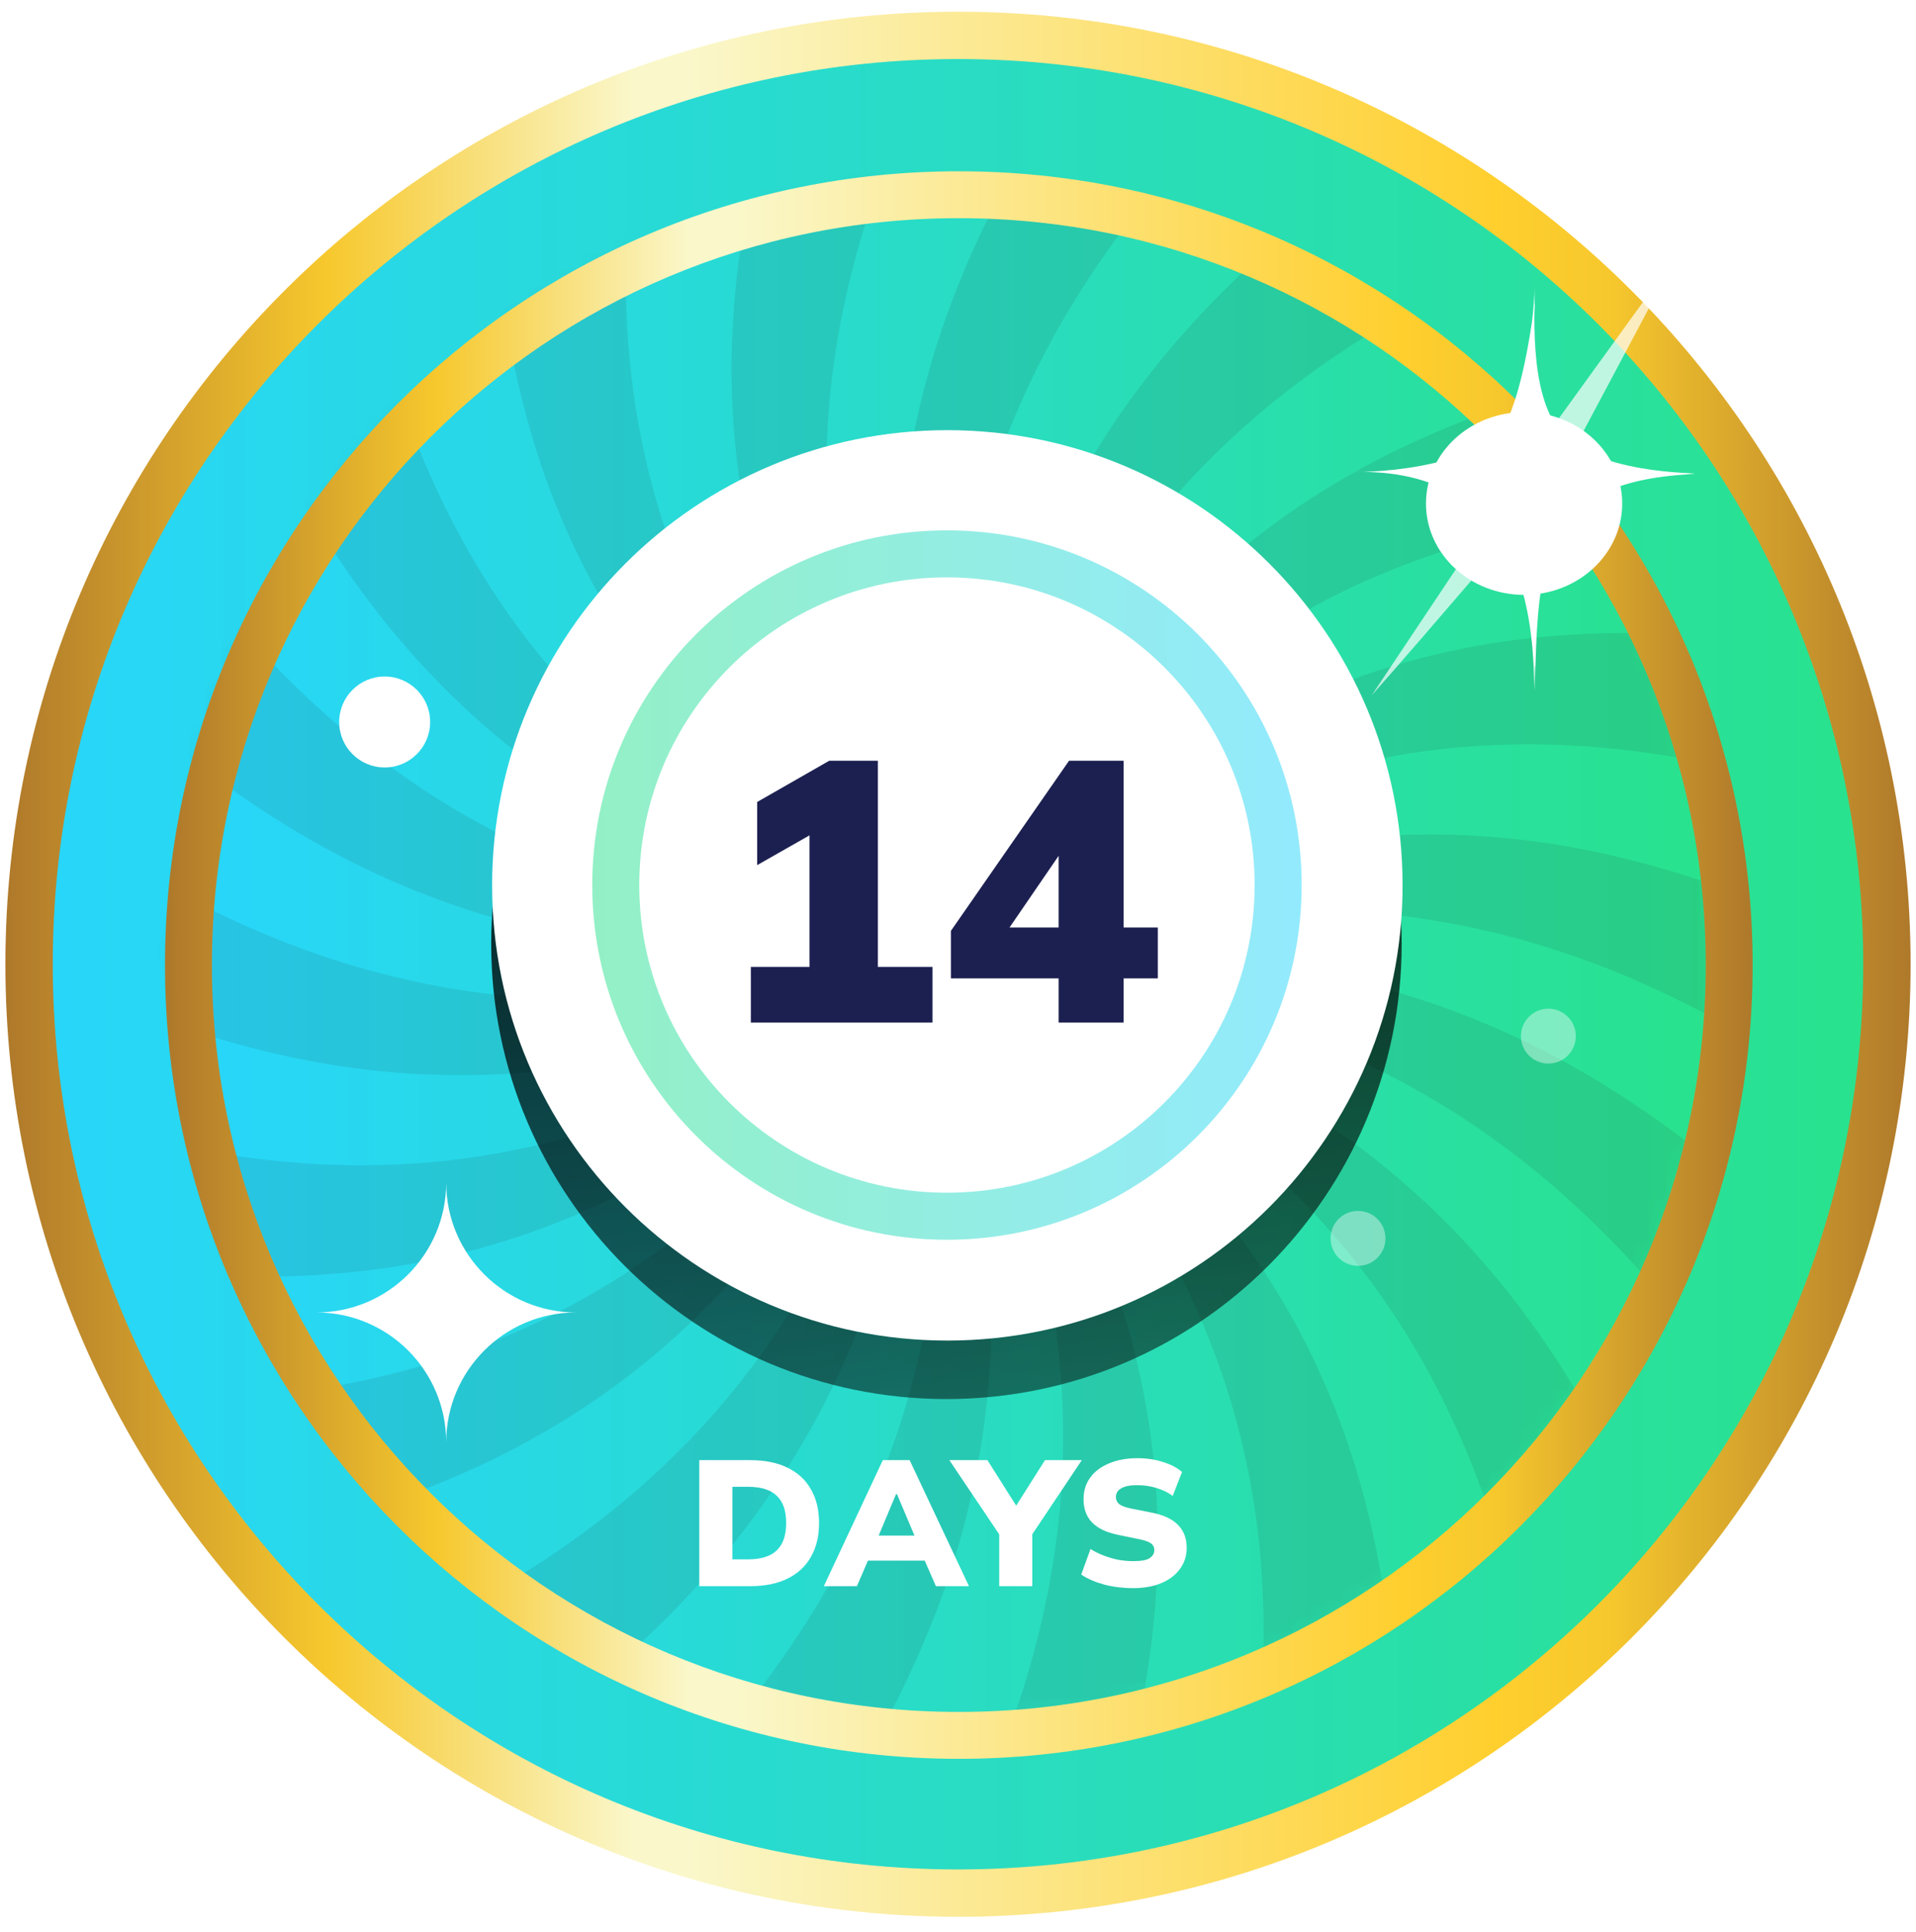 <svg width="118" height="119" viewBox="0 0 118 119" fill="none" xmlns="http://www.w3.org/2000/svg">
<path d="M58.168 116.144C89.843 116.144 115.52 90.466 115.52 58.791C115.52 27.117 89.843 1.439 58.168 1.439C26.493 1.439 0.815 27.117 0.815 58.791C0.815 90.466 26.493 116.144 58.168 116.144Z" fill="url(#paint0_linear_4854_275947)"/>
<path style="mix-blend-mode:multiply" d="M58.17 106.093C84.29 106.093 105.465 84.919 105.465 58.798C105.465 32.678 84.29 11.504 58.17 11.504C32.05 11.504 10.876 32.678 10.876 58.798C10.876 84.919 32.05 106.093 58.17 106.093Z" fill="url(#paint1_linear_4854_275947)"/>
<g opacity="0.1">
<mask id="mask0_4854_275947" style="mask-type:luminance" maskUnits="userSpaceOnUse" x="10" y="11" width="96" height="96">
<path d="M58.189 106.099C84.309 106.099 105.484 84.924 105.484 58.804C105.484 32.684 84.309 11.509 58.189 11.509C32.069 11.509 10.895 32.684 10.895 58.804C10.895 84.924 32.069 106.099 58.189 106.099Z" fill="white"/>
</mask>
<g mask="url(#mask0_4854_275947)">
<path d="M81.688 22.306C88.764 17.381 98.141 13.298 110.378 10.261C116.808 8.657 124.035 7.342 132.031 6.31V-2.742H108.458C105.256 -1.365 102.215 0.041 99.353 1.478C88.709 6.791 80.528 12.534 74.616 18.669C68.673 24.799 64.997 31.325 62.645 38.08C60.277 44.833 59.23 51.813 58.184 58.796C58.033 51.737 57.88 44.68 59.068 37.623C60.236 30.566 62.746 23.513 67.502 16.463C71.79 10.058 77.938 3.657 85.974 -2.742H71.589C66.362 3.566 62.494 9.629 59.901 15.465C56.41 23.259 55.186 30.649 55.286 37.802C55.37 44.958 56.776 51.878 58.181 58.799C55.624 52.216 53.064 45.635 51.776 38.595C50.478 31.557 50.449 24.062 52.722 15.733C54.276 9.993 56.924 3.858 60.847 -2.737H50.758C47.691 4.667 45.983 11.279 45.351 17.27C44.424 25.97 45.758 33.358 48.287 40.056C50.808 46.756 54.523 52.764 58.179 58.803C48.866 48.181 39.556 37.558 38.612 19.948C38.26 13.451 39.046 6.003 41.378 -2.735H31.096C29.819 8.084 30.293 16.811 32.013 24.047C36.074 41.21 47.125 50.01 58.179 58.806C52.006 55.377 45.799 52.003 40.284 47.434C34.767 42.874 29.941 37.12 26.426 29.107C22.908 21.102 20.703 10.836 20.322 -2.572C20.322 -2.627 20.32 -2.68 20.317 -2.735H7.276C7.92 0.63 8.624 3.822 9.393 6.837C12.486 19.043 16.613 28.396 21.57 35.451C26.519 42.525 32.302 47.3 38.543 50.803C44.781 54.318 51.479 56.562 58.177 58.806C51.196 57.726 44.216 56.648 37.47 54.249C30.722 51.864 24.211 48.159 18.107 42.184C11.996 36.241 6.292 28.027 1.028 17.342C-1.929 11.375 -4.745 4.629 -7.454 -2.735H-15.67V14.066C-12.258 19.416 -8.845 24.373 -5.433 28.796C1.646 38.03 8.722 44.967 15.791 49.658C22.863 54.385 29.927 56.866 36.991 58.006C44.055 59.165 51.115 58.986 58.177 58.806C51.249 60.178 44.321 61.55 37.163 61.603C30.008 61.67 22.623 60.415 14.843 56.893C7.07 53.401 -1.101 47.642 -9.698 39.421C-11.666 37.546 -13.658 35.542 -15.67 33.42V48.051C-14.638 48.834 -13.615 49.594 -12.602 50.322C-2.38 57.7 6.794 62.218 15.125 64.438C23.466 66.677 30.961 66.62 37.995 65.293C45.032 63.976 51.603 61.395 58.177 58.811C52.118 62.439 46.096 66.124 39.383 68.614C32.676 71.112 25.284 72.415 16.591 71.454C7.903 70.504 -2.083 67.293 -13.872 60.947C-14.468 60.626 -15.066 60.298 -15.672 59.962V71.895C-1.312 77.274 10.042 79.082 19.407 78.533C37.01 77.513 47.595 68.162 58.177 58.813C49.333 69.821 40.487 80.827 23.313 84.817C13.523 87.097 1.026 87.097 -15.67 83.557V96.876C-11.154 97.066 -6.927 97.087 -2.976 96.951C10.406 96.496 20.65 94.237 28.634 90.684C36.625 87.132 42.355 82.286 46.888 76.749C51.431 71.217 54.776 65.001 58.179 58.816C55.907 65.499 53.636 72.185 50.097 78.404C46.567 84.628 41.771 90.387 34.673 95.305C27.597 100.231 18.219 104.314 5.983 107.351C-0.447 108.955 -7.674 110.27 -15.67 111.302V120.354H7.903C11.105 118.977 14.146 117.571 17.008 116.134C27.652 110.82 35.832 105.078 41.745 98.943C47.688 92.813 51.364 86.287 53.715 79.532C56.084 72.779 57.13 65.798 58.177 58.816C58.328 65.875 58.481 72.932 57.293 79.989C56.124 87.046 53.615 94.099 48.859 101.148C44.57 107.554 38.423 113.955 30.387 120.354H44.771C49.999 114.046 53.866 107.983 56.46 102.147C59.951 94.352 61.175 86.962 61.074 79.809C60.99 72.654 59.585 65.734 58.179 58.813C60.737 65.396 63.297 71.977 64.585 79.019C65.883 86.057 65.912 93.552 63.639 101.881C62.085 107.621 59.436 113.756 55.514 120.351H65.603C68.67 112.947 70.378 106.335 71.01 100.344C71.936 91.644 70.603 84.256 68.074 77.558C65.552 70.858 61.838 64.85 58.181 58.811C67.494 69.433 76.805 80.056 77.748 97.666C78.1 104.163 77.315 111.611 74.983 120.349H85.265C86.541 109.53 86.067 100.804 84.348 93.567C80.287 76.404 69.235 67.606 58.181 58.808C64.355 62.237 70.562 65.612 76.077 70.18C81.594 74.74 86.419 80.494 89.935 88.507C93.453 96.512 95.658 106.778 96.039 120.186C96.039 120.241 96.041 120.294 96.044 120.349H109.085C108.441 116.984 107.737 113.792 106.968 110.777C103.874 98.572 99.748 89.218 94.791 82.163C89.841 75.09 84.058 70.315 77.818 66.811C71.58 63.296 64.882 61.052 58.184 58.808C65.164 59.888 72.145 60.966 78.891 63.365C85.639 65.75 92.15 69.455 98.254 75.43C104.365 81.373 110.069 89.587 115.333 100.272C118.29 106.239 121.106 112.985 123.815 120.349H132.031V103.548C128.618 98.198 125.206 93.241 121.793 88.818C114.715 79.584 107.639 72.647 100.57 67.956C93.498 63.229 86.434 60.748 79.37 59.608C72.305 58.449 65.246 58.629 58.184 58.808C65.112 57.436 72.04 56.064 79.197 56.011C86.352 55.944 93.737 57.199 101.518 60.722C109.291 64.213 117.462 69.972 126.058 78.193C128.027 80.068 130.019 82.073 132.031 84.194V69.563C130.999 68.78 129.976 68.021 128.963 67.293C118.74 59.915 109.566 55.396 101.235 53.176C92.895 50.937 85.399 50.995 78.366 52.321C71.328 53.638 64.757 56.22 58.184 58.803C64.242 55.176 70.265 51.49 76.977 49C83.685 46.502 91.077 45.199 99.77 46.157C108.458 47.108 118.443 50.319 130.232 56.665C130.829 56.986 131.427 57.314 132.033 57.649V45.717C117.672 40.338 106.319 38.53 96.954 39.079C79.35 40.099 68.766 49.45 58.184 58.799C67.027 47.79 75.873 36.785 93.048 32.795C102.837 30.515 115.335 30.515 132.031 34.055V20.735C127.514 20.546 123.288 20.525 119.337 20.661C105.955 21.116 95.711 23.374 87.727 26.928C79.736 30.479 74.005 35.329 69.472 40.863C64.93 46.394 61.584 52.611 58.181 58.796C60.454 52.113 62.724 45.427 66.263 39.208C69.793 32.984 74.59 27.225 81.688 22.306Z" fill="#1E1E1E"/>
</g>
</g>
<path fill-rule="evenodd" clip-rule="evenodd" d="M59.05 13.438C33.646 13.438 13.051 34.033 13.051 59.438C13.051 84.842 33.646 105.437 59.05 105.437C84.455 105.437 105.05 84.842 105.05 59.438C105.05 34.033 84.455 13.438 59.05 13.438ZM10.162 59.438C10.162 32.437 32.05 10.549 59.05 10.549C86.051 10.549 107.939 32.437 107.939 59.438C107.939 86.438 86.051 108.326 59.05 108.326C32.05 108.326 10.162 86.438 10.162 59.438Z" fill="url(#paint2_linear_4854_275947)"/>
<path fill-rule="evenodd" clip-rule="evenodd" d="M59 3.636C28.21 3.636 3.249 28.597 3.249 59.387C3.249 90.178 28.21 115.138 59 115.138C89.79 115.138 114.751 90.178 114.751 59.387C114.751 28.597 89.79 3.636 59 3.636ZM0.333 59.387C0.333 26.986 26.599 0.721 59 0.721C91.401 0.721 117.667 26.986 117.667 59.387C117.667 91.788 91.401 118.054 59 118.054C26.599 118.054 0.333 91.788 0.333 59.387Z" fill="url(#paint3_linear_4854_275947)"/>
<path d="M58.288 86.167C73.772 86.167 86.324 73.615 86.324 58.131C86.324 42.648 73.772 30.096 58.288 30.096C42.804 30.096 30.252 42.648 30.252 58.131C30.252 73.615 42.804 86.167 58.288 86.167Z" fill="url(#paint4_linear_4854_275947)"/>
<path d="M58.344 82.565C73.828 82.565 86.38 70.013 86.38 54.529C86.38 39.045 73.828 26.494 58.344 26.494C42.86 26.494 30.308 39.045 30.308 54.529C30.308 70.013 42.86 82.565 58.344 82.565Z" fill="white"/>
<path opacity="0.5" fill-rule="evenodd" clip-rule="evenodd" d="M58.319 35.56C47.854 35.56 39.37 44.044 39.37 54.51C39.37 64.975 47.854 73.459 58.319 73.459C68.785 73.459 77.269 64.975 77.269 54.51C77.269 44.044 68.785 35.56 58.319 35.56ZM36.474 54.51C36.474 42.445 46.254 32.664 58.319 32.664C70.385 32.664 80.165 42.445 80.165 54.51C80.165 66.575 70.385 76.356 58.319 76.356C46.254 76.356 36.474 66.575 36.474 54.51Z" fill="url(#paint5_linear_4854_275947)"/>
<path d="M46.242 62.982V59.551H49.856V50.355H51.778L46.631 53.283V49.394L51.069 46.855H54.065V59.551H57.428V62.982H46.242Z" fill="#1C2050"/>
<path d="M65.197 62.982V60.26H58.563V57.332L65.838 46.855H69.201V57.126H71.305V60.26H69.201V62.982H65.197ZM65.197 57.126V51.842H65.792L61.514 58.087V57.126H65.197Z" fill="#1C2050"/>
<path d="M23.69 47.268C25.237 47.268 26.491 46.014 26.491 44.467C26.491 42.92 25.237 41.666 23.69 41.666C22.143 41.666 20.889 42.92 20.889 44.467C20.889 46.014 22.143 47.268 23.69 47.268Z" fill="white"/>
<path opacity="0.4" d="M85.326 76.272C85.326 77.206 84.569 77.962 83.635 77.962C82.701 77.962 81.944 77.206 81.944 76.272C81.944 75.338 82.701 74.581 83.635 74.581C84.569 74.581 85.326 75.338 85.326 76.272Z" fill="white"/>
<path opacity="0.4" d="M97.05 63.815C97.05 64.749 96.293 65.506 95.36 65.506C94.426 65.506 93.669 64.749 93.669 63.815C93.669 62.881 94.426 62.124 95.36 62.124C96.293 62.124 97.05 62.881 97.05 63.815Z" fill="white"/>
<g filter="url(#filter0_d_4854_275947)">
<path d="M27.48 88.835C27.48 84.416 23.898 80.834 19.48 80.834C23.898 80.834 27.48 77.251 27.48 72.833C27.48 77.251 31.063 80.834 35.481 80.834C31.063 80.834 27.48 84.416 27.48 88.835Z" fill="white"/>
</g>
<g filter="url(#filter1_f_4854_275947)">
<path style="mix-blend-mode:overlay" d="M93.865 25.383C90.528 25.383 87.821 27.903 87.821 31.013C87.821 34.122 90.528 36.638 93.865 36.638C97.201 36.638 99.907 34.117 99.907 31.013C99.907 27.909 97.2 25.383 93.865 25.383Z" fill="url(#paint6_radial_4854_275947)"/>
</g>
<path opacity="0.7" d="M84.465 42.842C87.37 39.58 95.914 29.575 95.914 29.575C95.914 29.575 103.05 16.184 103.223 15.808C103.271 15.701 94.104 28.4 94.104 28.4L84.468 42.842H84.465Z" fill="white"/>
<path d="M96.694 27.18C94.062 25.12 94.541 19.332 94.52 17.695V19.263C94.52 19.012 94.501 18.741 94.501 18.684V17.695C94.498 18.164 94.465 18.909 94.355 19.768C94.355 19.768 93.583 25.578 92.19 26.778C89.055 29.529 81.162 28.997 84.189 29.069C94.41 29.29 94.409 39.263 94.501 42.537V40.889C94.508 41.007 94.52 41.105 94.52 41.165V42.537C94.735 34.79 94.711 29.891 103.627 29.237C106.579 29.009 99.774 29.579 96.694 27.182V27.18Z" fill="white"/>
<path d="M43.067 97.692V89.93H46.194C47.111 89.93 47.886 90.088 48.517 90.404C49.148 90.712 49.625 91.156 49.948 91.736C50.278 92.308 50.443 92.998 50.443 93.805C50.443 94.606 50.278 95.295 49.948 95.875C49.625 96.455 49.148 96.903 48.517 97.218C47.886 97.534 47.111 97.692 46.194 97.692H43.067ZM45.104 96.04H46.062C46.862 96.04 47.453 95.857 47.834 95.49C48.223 95.123 48.418 94.561 48.418 93.805C48.418 93.042 48.223 92.481 47.834 92.121C47.453 91.754 46.862 91.571 46.062 91.571H45.104V96.04Z" fill="white"/>
<path d="M50.737 97.692L54.37 89.93H56.021L59.676 97.692H57.64L56.704 95.556L57.486 96.117H52.928L53.699 95.556L52.774 97.692H50.737ZM55.185 92.022L53.897 95.094L53.588 94.576H56.814L56.539 95.094L55.24 92.022H55.185Z" fill="white"/>
<path d="M61.538 97.692V93.982L61.946 95.105L58.467 89.93H60.812L62.782 93.046H62.386L64.356 89.93H66.624L63.168 95.105L63.575 93.982V97.692H61.538Z" fill="white"/>
<path d="M69.781 97.813C69.158 97.813 68.563 97.739 67.998 97.593C67.44 97.438 66.97 97.233 66.589 96.976L67.161 95.402C67.403 95.556 67.668 95.688 67.954 95.798C68.24 95.908 68.537 95.996 68.846 96.062C69.161 96.121 69.481 96.15 69.803 96.15C70.288 96.15 70.622 96.088 70.805 95.963C70.996 95.838 71.091 95.677 71.091 95.479C71.091 95.303 71.029 95.167 70.904 95.072C70.78 94.969 70.545 94.881 70.2 94.807L68.857 94.532C68.145 94.385 67.613 94.132 67.26 93.772C66.908 93.406 66.732 92.928 66.732 92.341C66.732 91.828 66.868 91.383 67.139 91.009C67.418 90.627 67.807 90.334 68.306 90.129C68.805 89.916 69.389 89.809 70.057 89.809C70.607 89.809 71.124 89.886 71.609 90.04C72.093 90.187 72.49 90.393 72.798 90.657L72.225 92.132C71.932 91.919 71.602 91.758 71.235 91.648C70.868 91.53 70.46 91.472 70.013 91.472C69.587 91.472 69.264 91.538 69.044 91.67C68.831 91.794 68.725 91.974 68.725 92.209C68.725 92.371 68.787 92.51 68.912 92.627C69.044 92.738 69.282 92.829 69.627 92.903L70.948 93.167C71.66 93.306 72.192 93.556 72.545 93.916C72.904 94.275 73.084 94.745 73.084 95.325C73.084 95.824 72.945 96.26 72.666 96.635C72.394 97.009 72.013 97.299 71.521 97.504C71.029 97.71 70.449 97.813 69.781 97.813Z" fill="white"/>
<defs>
<filter id="filter0_d_4854_275947" x="18.4" y="71.753" width="18.161" height="18.161" filterUnits="userSpaceOnUse" color-interpolation-filters="sRGB">
<feFlood flood-opacity="0" result="BackgroundImageFix"/>
<feColorMatrix in="SourceAlpha" type="matrix" values="0 0 0 0 0 0 0 0 0 0 0 0 0 0 0 0 0 0 127 0" result="hardAlpha"/>
<feOffset/>
<feGaussianBlur stdDeviation="0.54"/>
<feColorMatrix type="matrix" values="0 0 0 0 1 0 0 0 0 1 0 0 0 0 1 0 0 0 1 0"/>
<feBlend mode="normal" in2="BackgroundImageFix" result="effect1_dropShadow_4854_275947"/>
<feBlend mode="normal" in="SourceGraphic" in2="effect1_dropShadow_4854_275947" result="shape"/>
</filter>
<filter id="filter1_f_4854_275947" x="86.151" y="23.714" width="15.425" height="14.594" filterUnits="userSpaceOnUse" color-interpolation-filters="sRGB">
<feFlood flood-opacity="0" result="BackgroundImageFix"/>
<feBlend mode="normal" in="SourceGraphic" in2="BackgroundImageFix" result="shape"/>
<feGaussianBlur stdDeviation="0.835" result="effect1_foregroundBlur_4854_275947"/>
</filter>
<linearGradient id="paint0_linear_4854_275947" x1="115.52" y1="58.791" x2="0.815" y2="58.791" gradientUnits="userSpaceOnUse">
<stop stop-color="#29E28D"/>
<stop offset="1" stop-color="#28D6FC"/>
</linearGradient>
<linearGradient id="paint1_linear_4854_275947" x1="105.465" y1="58.798" x2="10.876" y2="58.798" gradientUnits="userSpaceOnUse">
<stop stop-color="#29E28D"/>
<stop offset="1" stop-color="#28D6FC"/>
</linearGradient>
<linearGradient id="paint2_linear_4854_275947" x1="10.204" y1="59.438" x2="107.899" y2="59.438" gradientUnits="userSpaceOnUse">
<stop stop-color="#AE782B"/>
<stop offset="0.17" stop-color="#F7C82D"/>
<stop offset="0.33" stop-color="#FAF7CA"/>
<stop offset="0.36" stop-color="#FAF7CA"/>
<stop offset="0.78" stop-color="#FFCF2E"/>
<stop offset="0.84" stop-color="#F7C82D"/>
<stop offset="1" stop-color="#AE782B"/>
</linearGradient>
<linearGradient id="paint3_linear_4854_275947" x1="0.101" y1="59.387" x2="117.902" y2="59.387" gradientUnits="userSpaceOnUse">
<stop stop-color="#AE782B"/>
<stop offset="0.17" stop-color="#F7C82D"/>
<stop offset="0.33" stop-color="#FAF7CA"/>
<stop offset="0.36" stop-color="#FAF7CA"/>
<stop offset="0.78" stop-color="#FFCF2E"/>
<stop offset="0.84" stop-color="#F7C82D"/>
<stop offset="1" stop-color="#AE782B"/>
</linearGradient>
<linearGradient id="paint4_linear_4854_275947" x1="61.703" y1="85.962" x2="54.868" y2="30.303" gradientUnits="userSpaceOnUse">
<stop stop-opacity="0.5"/>
<stop offset="1"/>
</linearGradient>
<linearGradient id="paint5_linear_4854_275947" x1="36.474" y1="54.51" x2="80.162" y2="54.51" gradientUnits="userSpaceOnUse">
<stop stop-color="#29E28D"/>
<stop offset="1" stop-color="#28D6FC"/>
</linearGradient>
<radialGradient id="paint6_radial_4854_275947" cx="0" cy="0" r="1" gradientUnits="userSpaceOnUse" gradientTransform="translate(93.865 31.011) scale(5.839 5.839)">
<stop stop-color="white"/>
<stop offset="1" stop-color="white"/>
</radialGradient>
</defs>
</svg>
